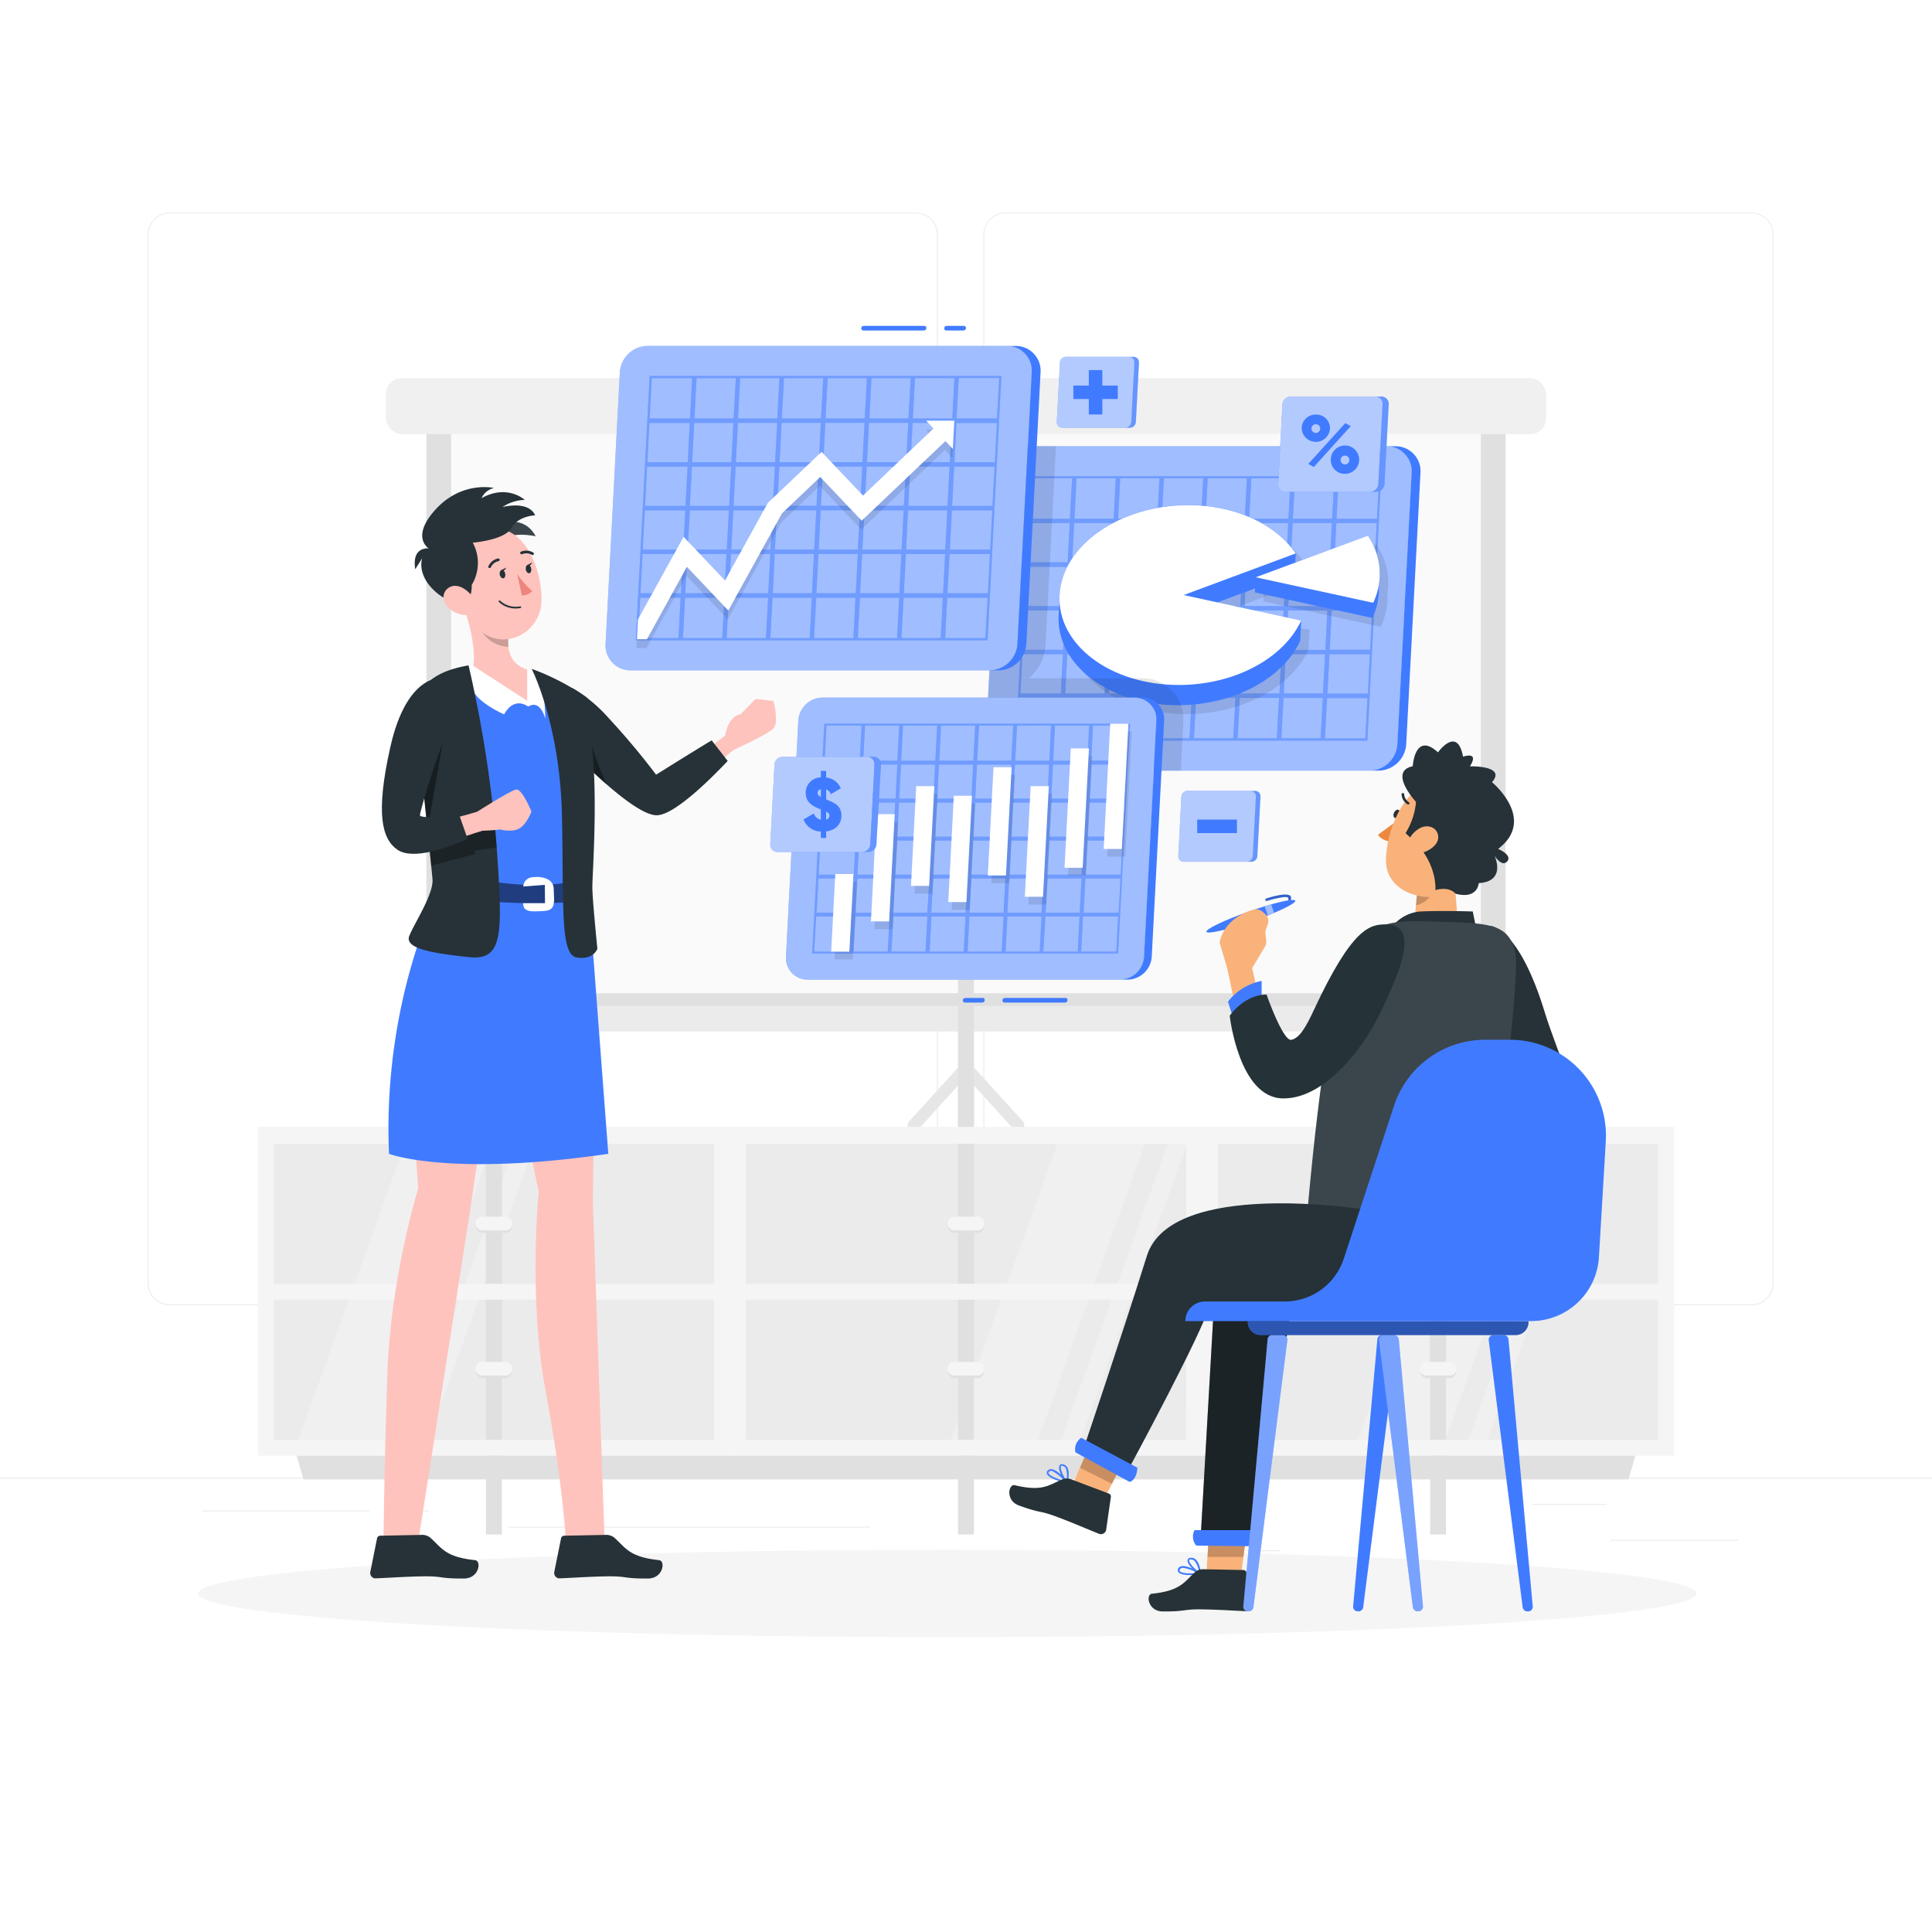 <svg class="animated" id="freepik_stories-financial-data" xmlns="http://www.w3.org/2000/svg" viewBox="0 0 500 500" version="1.1" xmlns:xlink="http://www.w3.org/1999/xlink" xmlns:svgjs="http://svgjs.com/svgjs"><style>svg#freepik_stories-financial-data:not(.animated) .animable {opacity: 0;}svg#freepik_stories-financial-data.animated #freepik--Data--inject-49 {animation: 3s Infinite  linear floating;animation-delay: 0s;}svg#freepik_stories-financial-data.animated #freepik--character-2--inject-49 {animation: 3s Infinite  linear floating;animation-delay: 0s;}svg#freepik_stories-financial-data.animated #freepik--character-1--inject-49 {animation: 3s Infinite  linear floating;animation-delay: 0s;}            @keyframes floating {                0% {                    opacity: 1;                    transform: translateY(0px);                }                50% {                    transform: translateY(-10px);                }                100% {                    opacity: 1;                    transform: translateY(0px);                }            }        </style><g id="freepik--background-complete--inject-49" class="animable" style="transform-origin: 250px 228.23px;"><rect x="416.78" y="398.49" width="33.12" height="0.25" style="fill: rgb(235, 235, 235); transform-origin: 433.34px 398.615px;" id="el5246k6jhj4o" class="animable"></rect><rect x="322.53" y="401.21" width="8.69" height="0.25" style="fill: rgb(235, 235, 235); transform-origin: 326.875px 401.335px;" id="elowkygjbp1u" class="animable"></rect><rect x="396.59" y="389.21" width="19.19" height="0.25" style="fill: rgb(235, 235, 235); transform-origin: 406.185px 389.335px;" id="el1oluwsh0zso" class="animable"></rect><rect x="52.46" y="390.89" width="43.19" height="0.25" style="fill: rgb(235, 235, 235); transform-origin: 74.055px 391.015px;" id="el15o3ndcrndd" class="animable"></rect><rect x="104.56" y="390.89" width="6.33" height="0.25" style="fill: rgb(235, 235, 235); transform-origin: 107.725px 391.015px;" id="el0dje6vm9b2tk" class="animable"></rect><rect x="131.47" y="395.11" width="93.68" height="0.25" style="fill: rgb(235, 235, 235); transform-origin: 178.31px 395.235px;" id="elo1nlofm9d3" class="animable"></rect><path d="M237,337.8H43.92a5.71,5.71,0,0,1-5.71-5.71V60.66A5.71,5.71,0,0,1,43.92,55H237a5.71,5.71,0,0,1,5.71,5.71V332.09A5.71,5.71,0,0,1,237,337.8ZM43.92,55.2a5.47,5.47,0,0,0-5.46,5.46V332.09a5.47,5.47,0,0,0,5.46,5.46H237a5.47,5.47,0,0,0,5.46-5.46V60.66A5.47,5.47,0,0,0,237,55.2Z" style="fill: rgb(235, 235, 235); transform-origin: 140.46px 196.4px;" id="elfkfrka7loh6" class="animable"></path><path d="M453.31,337.8H260.21a5.72,5.72,0,0,1-5.71-5.71V60.66A5.72,5.72,0,0,1,260.21,55h193.1A5.71,5.71,0,0,1,459,60.66V332.09A5.71,5.71,0,0,1,453.31,337.8ZM260.21,55.2a5.47,5.47,0,0,0-5.46,5.46V332.09a5.47,5.47,0,0,0,5.46,5.46h193.1a5.47,5.47,0,0,0,5.46-5.46V60.66a5.47,5.47,0,0,0-5.46-5.46Z" style="fill: rgb(235, 235, 235); transform-origin: 356.75px 196.4px;" id="elmrqtq2jrh1" class="animable"></path><rect y="382.4" width="500" height="0.25" style="fill: rgb(235, 235, 235); transform-origin: 250px 382.525px;" id="el6psjesemqvk" class="animable"></rect><rect x="110.34" y="105.11" width="279.32" height="158" style="fill: rgb(224, 224, 224); transform-origin: 250px 184.11px;" id="ely1932ztciyc" class="animable"></rect><rect x="107.25" y="260.36" width="285.5" height="6.6" rx="1.64" style="fill: rgb(235, 235, 235); transform-origin: 250px 263.66px;" id="el58v1uygee6" class="animable"></rect><rect x="116.75" y="105.11" width="266.49" height="151.95" style="fill: rgb(250, 250, 250); transform-origin: 249.995px 181.085px;" id="eldxae36z00rj" class="animable"></rect><path d="M264.67,290.13,251.5,275.64V267a1.5,1.5,0,1,0-3,0v8.67l-13.17,14.49c-1.37,1.51.75,3.84,2.12,2.34q5.52-6.09,11.05-12.16v10.87a1.5,1.5,0,1,0,3,0V280.31q5.52,6.07,11.05,12.16C263.92,294,266,291.64,264.67,290.13Z" style="fill: rgb(230, 230, 230); transform-origin: 249.992px 279.242px;" id="el78rane1422m" class="animable"></path><rect x="99.87" y="97.86" width="300.27" height="14.5" rx="4.14" style="fill: rgb(240, 240, 240); transform-origin: 250.005px 105.11px;" id="elno90cpabzjp" class="animable"></rect><rect x="68.8" y="293.46" width="118.06" height="40.75" style="fill: rgb(235, 235, 235); transform-origin: 127.83px 313.835px;" id="els1ercszh8p" class="animable"></rect><rect x="68.8" y="334.21" width="118.06" height="40.75" style="fill: rgb(235, 235, 235); transform-origin: 127.83px 354.585px;" id="ela5j752lw9ji" class="animable"></rect><polygon points="113.66 334.21 128.34 293.46 105.74 293.46 91.05 334.21 113.66 334.21" style="fill: rgb(240, 240, 240); transform-origin: 109.695px 313.835px;" id="ellxrgmthv6cb" class="animable"></polygon><polygon points="139.29 293.46 134.32 293.46 119.63 334.21 124.6 334.21 139.29 293.46" style="fill: rgb(240, 240, 240); transform-origin: 129.46px 313.835px;" id="elrgefe3c30h" class="animable"></polygon><polygon points="98.97 374.96 113.66 334.21 91.05 334.21 76.36 374.96 98.97 374.96" style="fill: rgb(240, 240, 240); transform-origin: 95.01px 354.585px;" id="elgbgwcreiljl" class="animable"></polygon><polygon points="124.6 334.21 119.63 334.21 104.94 374.96 109.91 374.96 124.6 334.21" style="fill: rgb(240, 240, 240); transform-origin: 114.77px 354.585px;" id="elrytxei4tyqe" class="animable"></polygon><g id="ellxwvvirw8fs"><rect x="125.76" y="238.64" width="4.12" height="118.06" style="fill: rgb(224, 224, 224); transform-origin: 127.82px 297.67px; transform: rotate(90deg);" class="animable"></rect></g><g id="el25u6g13cj4m"><rect x="125.76" y="279.07" width="4.12" height="118.06" style="fill: rgb(224, 224, 224); transform-origin: 127.82px 338.1px; transform: rotate(90deg);" class="animable"></rect></g><path d="M130.84,319.05a1.77,1.77,0,1,0,0-3.54h-6a1.77,1.77,0,1,0,0,3.54Z" style="fill: rgb(224, 224, 224); transform-origin: 127.84px 317.28px;" id="eljrsrvrbnc5r" class="animable"></path><path d="M130.84,318.42a1.77,1.77,0,1,0,0-3.54h-6a1.77,1.77,0,1,0,0,3.54Z" style="fill: rgb(245, 245, 245); transform-origin: 127.84px 316.65px;" id="el9stla94nc3" class="animable"></path><path d="M130.84,356.67a1.78,1.78,0,0,0,0-3.55h-6a1.78,1.78,0,0,0,0,3.55Z" style="fill: rgb(224, 224, 224); transform-origin: 127.84px 354.895px;" id="el134ok4c6a3l" class="animable"></path><path d="M130.84,356a1.77,1.77,0,1,0,0-3.54h-6a1.77,1.77,0,1,0,0,3.54Z" style="fill: rgb(245, 245, 245); transform-origin: 127.84px 354.23px;" id="eltnnpc8hue1" class="animable"></path><path d="M66.73,291.63v85.11H188.91V291.63Zm118.06,81H70.86V336.36H184.79Zm0-40.38H70.86V296H184.79Z" style="fill: rgb(245, 245, 245); transform-origin: 127.82px 334.185px;" id="eljxveeitmbnp" class="animable"></path><rect x="190.97" y="293.46" width="118.06" height="40.75" style="fill: rgb(235, 235, 235); transform-origin: 250px 313.835px;" id="el9bo8ope9xf4" class="animable"></rect><rect x="190.97" y="334.21" width="118.06" height="40.75" style="fill: rgb(235, 235, 235); transform-origin: 250px 354.585px;" id="elqpuan251x1n" class="animable"></rect><polygon points="282.5 334.21 297.19 293.46 274.59 293.46 259.9 334.21 282.5 334.21" style="fill: rgb(240, 240, 240); transform-origin: 278.545px 313.835px;" id="elh5rux6zmryj" class="animable"></polygon><polygon points="308.13 293.46 303.17 293.46 288.48 334.21 293.44 334.21 308.13 293.46" style="fill: rgb(240, 240, 240); transform-origin: 298.305px 313.835px;" id="els2bq0si9gb" class="animable"></polygon><polygon points="267.82 374.96 282.5 334.21 259.9 334.21 245.21 374.96 267.82 374.96" style="fill: rgb(240, 240, 240); transform-origin: 263.855px 354.585px;" id="elincqkxo4nwk" class="animable"></polygon><polygon points="293.44 334.21 288.48 334.21 273.79 374.96 278.76 374.96 293.44 334.21" style="fill: rgb(240, 240, 240); transform-origin: 283.615px 354.585px;" id="elpxm5adjw3dt" class="animable"></polygon><g id="eldwo7x5rk6mo"><rect x="247.94" y="238.63" width="4.12" height="118.06" style="fill: rgb(224, 224, 224); transform-origin: 250px 297.66px; transform: rotate(90deg);" class="animable"></rect></g><g id="el93kwjyl3xs9"><rect x="247.94" y="279.07" width="4.12" height="118.06" style="fill: rgb(224, 224, 224); transform-origin: 250px 338.1px; transform: rotate(90deg);" class="animable"></rect></g><path d="M253,319.05a1.77,1.77,0,0,0,0-3.54h-6a1.77,1.77,0,1,0,0,3.54Z" style="fill: rgb(224, 224, 224); transform-origin: 250px 317.28px;" id="elb63z27pyowv" class="animable"></path><path d="M253,318.42a1.77,1.77,0,0,0,0-3.54h-6a1.77,1.77,0,1,0,0,3.54Z" style="fill: rgb(245, 245, 245); transform-origin: 250px 316.65px;" id="ellqcbhl1m1a" class="animable"></path><path d="M253,356.67a1.78,1.78,0,0,0,0-3.55h-6a1.78,1.78,0,0,0,0,3.55Z" style="fill: rgb(224, 224, 224); transform-origin: 250px 354.895px;" id="el3z7iafacf8d" class="animable"></path><path d="M253,356a1.77,1.77,0,0,0,0-3.54h-6a1.77,1.77,0,1,0,0,3.54Z" style="fill: rgb(245, 245, 245); transform-origin: 250px 354.23px;" id="eleamx1bfjv0b" class="animable"></path><path d="M188.91,291.63v85.11H311.09V291.63Zm118.06,81H193V336.36H307Zm0-40.38H193V296H307Z" style="fill: rgb(245, 245, 245); transform-origin: 250px 334.185px;" id="elk1u048l4jfn" class="animable"></path><rect x="313.15" y="293.46" width="118.06" height="40.75" style="fill: rgb(235, 235, 235); transform-origin: 372.18px 313.835px;" id="elplmcfjtial" class="animable"></rect><rect x="313.15" y="334.21" width="118.06" height="40.75" style="fill: rgb(235, 235, 235); transform-origin: 372.18px 354.585px;" id="elwq4o9ny2ehe" class="animable"></rect><polygon points="387.91 334.21 402.6 293.46 379.99 293.46 365.3 334.21 387.91 334.21" style="fill: rgb(240, 240, 240); transform-origin: 383.95px 313.835px;" id="elum3k2oqf4c" class="animable"></polygon><polygon points="413.54 293.46 408.57 293.46 393.88 334.21 398.85 334.21 413.54 293.46" style="fill: rgb(240, 240, 240); transform-origin: 403.71px 313.835px;" id="elopdwd4uktv" class="animable"></polygon><polygon points="373.22 374.96 387.91 334.21 365.3 334.21 350.61 374.96 373.22 374.96" style="fill: rgb(240, 240, 240); transform-origin: 369.26px 354.585px;" id="el855xl8d369s" class="animable"></polygon><polygon points="398.85 334.21 393.88 334.21 379.19 374.96 384.16 374.96 398.85 334.21" style="fill: rgb(240, 240, 240); transform-origin: 389.02px 354.585px;" id="elvblhap1hvkp" class="animable"></polygon><g id="elpl0cqb612sn"><rect x="370.12" y="238.63" width="4.12" height="118.06" style="fill: rgb(224, 224, 224); transform-origin: 372.18px 297.66px; transform: rotate(90deg);" class="animable"></rect></g><g id="eljho510i0xu"><rect x="370.12" y="279.07" width="4.12" height="118.06" style="fill: rgb(224, 224, 224); transform-origin: 372.18px 338.1px; transform: rotate(90deg);" class="animable"></rect></g><path d="M375.2,319.05a1.77,1.77,0,1,0,0-3.54h-6a1.77,1.77,0,1,0,0,3.54Z" style="fill: rgb(224, 224, 224); transform-origin: 372.2px 317.28px;" id="el26iw0pz348g" class="animable"></path><path d="M375.2,318.42a1.77,1.77,0,1,0,0-3.54h-6a1.77,1.77,0,1,0,0,3.54Z" style="fill: rgb(245, 245, 245); transform-origin: 372.2px 316.65px;" id="ellkenx2p7dv9" class="animable"></path><path d="M375.2,356.67a1.78,1.78,0,0,0,0-3.55h-6a1.78,1.78,0,0,0,0,3.55Z" style="fill: rgb(224, 224, 224); transform-origin: 372.2px 354.895px;" id="eldycbvp04mhm" class="animable"></path><path d="M375.2,356a1.77,1.77,0,1,0,0-3.54h-6a1.77,1.77,0,1,0,0,3.54Z" style="fill: rgb(245, 245, 245); transform-origin: 372.2px 354.23px;" id="el1kj80xh1cxt" class="animable"></path><path d="M311.09,291.63v85.11H433.27V291.63Zm118.05,81H315.21V336.36H429.14Zm0-40.38H315.21V296H429.14Z" style="fill: rgb(245, 245, 245); transform-origin: 372.18px 334.185px;" id="elya1qwkjyvk" class="animable"></path><polygon points="421.45 382.87 78.55 382.87 76.76 376.74 423.24 376.74 421.45 382.87" style="fill: rgb(224, 224, 224); transform-origin: 250px 379.805px;" id="eluu7qtkz9xcc" class="animable"></polygon></g><g id="freepik--Shadow--inject-49" class="animable" style="transform-origin: 245.18px 412.39px;"><ellipse id="freepik--path--inject-49" cx="245.18" cy="412.39" rx="193.89" ry="11.32" style="fill: rgb(245, 245, 245); transform-origin: 245.18px 412.39px;" class="animable"></ellipse></g><g id="freepik--Data--inject-49" class="animable" style="transform-origin: 262.175px 171.895px;"><path d="M258.75,122.34l-3.68,70.25a6.43,6.43,0,0,0,6.49,6.85h92.87a7.29,7.29,0,0,0,7.2-6.85l3.69-70.25a6.44,6.44,0,0,0-6.49-6.85H266A7.3,7.3,0,0,0,258.75,122.34Z" style="fill: rgb(64, 123, 255); transform-origin: 310.195px 157.465px;" id="elceod0agrnz5" class="animable"></path><g id="elyj8us3xxdp"><path d="M258.75,122.34l-3.68,70.25a6.43,6.43,0,0,0,6.49,6.85h92.87a7.29,7.29,0,0,0,7.2-6.85l3.69-70.25a6.44,6.44,0,0,0-6.49-6.85H266A7.3,7.3,0,0,0,258.75,122.34Z" style="fill: rgb(255, 255, 255); opacity: 0.5; transform-origin: 310.195px 157.465px;" class="animable"></path></g><path d="M361.13,115.49h-2.3a6.44,6.44,0,0,1,6.49,6.85l-3.69,70.25a7.29,7.29,0,0,1-7.2,6.85h2.3a7.29,7.29,0,0,0,7.2-6.85l3.69-70.25A6.44,6.44,0,0,0,361.13,115.49Z" style="fill: rgb(64, 123, 255); transform-origin: 361.032px 157.465px;" id="elnkp2rs6d5g" class="animable"></path><path d="M266.46,123.25l-3.58,68.43h91l3.59-68.43Zm89.89,11H345.91l.54-10.45H356.9ZM309.59,158l-.54,10.16H298.9l.53-10.16Zm-10.1-1.15.53-10.16h10.16l-.53,10.16ZM310.74,158h10.15l-.53,10.16H310.2Zm.06-1.15.53-10.16h10.16L321,156.89Zm11.84-10.16H332.8l-.54,10.16H322.1Zm.06-1.15.53-10.15h10.16l-.53,10.15Zm-1.15,0H311.39l.53-10.15h10.16Zm-11.31,0H300.08l.53-10.15h10.16Zm-11.31,0H288.77l.53-10.15h10.16Zm-.06,1.15-.53,10.16H288.18l.53-10.16ZM287,156.89H276.87l.53-10.16h10.16ZM287,158l-.53,10.16H276.28l.53-10.16Zm1.15,0h10.16l-.53,10.16H287.59Zm9.57,11.31-.54,10.16H287l.54-10.16Zm1.15,0H309l-.53,10.16H298.3Zm11.3,0H320.3l-.53,10.16H309.61Zm11.31,0h10.16l-.53,10.16H320.92Zm.06-1.15L322,158H332.2l-.53,10.16ZM333.35,158h10.16L343,168.2H332.82Zm.06-1.15.54-10.16H344.1l-.53,10.16Zm.6-11.31.53-10.15H344.7l-.54,10.15Zm.59-11.3.55-10.45H345.3l-.54,10.45Zm-1.15,0H323.29l.55-10.45H334Zm-11.31,0H312l.55-10.45h10.16Zm-11.31,0H300.67l.55-10.45h10.16Zm-11.31,0H289.37l.54-10.45h10.16Zm-11.3,0H278.06l.54-10.45h10.16Zm-.07,1.15-.53,10.15H277.46l.54-10.15Zm-11.84,10.15H265.87l.53-10.15h10.45Zm-.06,1.15-.53,10.16H265.28l.53-10.16ZM275.66,158l-.53,10.16H264.68l.54-10.16Zm-.59,11.31-.53,10.16H264.09l.53-10.16Zm1.15,0h10.16l-.54,10.16H275.69Zm9.56,11.31-.54,10.44H275.08l.55-10.44Zm1.15,0h10.16l-.54,10.44H286.39Zm11.31,0H308.4l-.55,10.44H297.7Zm11.31,0h10.16l-.55,10.44H309Zm11.31,0H331l-.55,10.44H320.31Zm11.31,0h10.16l-.55,10.44H331.62Zm.06-1.15.53-10.16h10.16l-.53,10.16Zm11.84-10.16h10.44L354,179.51H343.54Zm.06-1.15.53-10.16h10.45l-.54,10.16Zm.59-11.31.53-10.16H355.7l-.53,10.16Zm.59-11.31.54-10.15h10.44l-.53,10.15Zm-67.86-21.75-.54,10.45H266.46l.55-10.45ZM264,180.66h10.45l-.55,10.44H263.48Zm78.9,10.44.55-10.44h10.44l-.55,10.44Z" style="fill: rgb(64, 123, 255); transform-origin: 310.175px 157.465px;" id="el0hmu8neg33n7" class="animable"></path><g id="elytpb8laxb9"><path d="M266.46,123.25l-3.58,68.43h91l3.59-68.43Zm89.89,11H345.91l.54-10.45H356.9ZM309.59,158l-.54,10.16H298.9l.53-10.16Zm-10.1-1.15.53-10.16h10.16l-.53,10.16ZM310.74,158h10.15l-.53,10.16H310.2Zm.06-1.15.53-10.16h10.16L321,156.89Zm11.84-10.16H332.8l-.54,10.16H322.1Zm.06-1.15.53-10.15h10.16l-.53,10.15Zm-1.15,0H311.39l.53-10.15h10.16Zm-11.31,0H300.08l.53-10.15h10.16Zm-11.31,0H288.77l.53-10.15h10.16Zm-.06,1.15-.53,10.16H288.18l.53-10.16ZM287,156.89H276.87l.53-10.16h10.16ZM287,158l-.53,10.16H276.28l.53-10.16Zm1.15,0h10.16l-.53,10.16H287.59Zm9.57,11.31-.54,10.16H287l.54-10.16Zm1.15,0H309l-.53,10.16H298.3Zm11.3,0H320.3l-.53,10.16H309.61Zm11.31,0h10.16l-.53,10.16H320.92Zm.06-1.15L322,158H332.2l-.53,10.16ZM333.35,158h10.16L343,168.2H332.82Zm.06-1.15.54-10.16H344.1l-.53,10.16Zm.6-11.31.53-10.15H344.7l-.54,10.15Zm.59-11.3.55-10.45H345.3l-.54,10.45Zm-1.15,0H323.29l.55-10.45H334Zm-11.31,0H312l.55-10.45h10.16Zm-11.31,0H300.67l.55-10.45h10.16Zm-11.31,0H289.37l.54-10.45h10.16Zm-11.3,0H278.06l.54-10.45h10.16Zm-.07,1.15-.53,10.15H277.46l.54-10.15Zm-11.84,10.15H265.87l.53-10.15h10.45Zm-.06,1.15-.53,10.16H265.28l.53-10.16ZM275.66,158l-.53,10.16H264.68l.54-10.16Zm-.59,11.31-.53,10.16H264.09l.53-10.16Zm1.15,0h10.16l-.54,10.16H275.69Zm9.56,11.31-.54,10.44H275.08l.55-10.44Zm1.15,0h10.16l-.54,10.44H286.39Zm11.31,0H308.4l-.55,10.44H297.7Zm11.31,0h10.16l-.55,10.44H309Zm11.31,0H331l-.55,10.44H320.31Zm11.31,0h10.16l-.55,10.44H331.62Zm.06-1.15.53-10.16h10.16l-.53,10.16Zm11.84-10.16h10.44L354,179.51H343.54Zm.06-1.15.53-10.16h10.45l-.54,10.16Zm.59-11.31.53-10.16H355.7l-.53,10.16Zm.59-11.31.54-10.15h10.44l-.53,10.15Zm-67.86-21.75-.54,10.45H266.46l.55-10.45ZM264,180.66h10.45l-.55,10.44H263.48Zm78.9,10.44.55-10.44h10.44l-.55,10.44Z" style="fill: rgb(255, 255, 255); opacity: 0.25; transform-origin: 310.175px 157.465px;" class="animable"></path></g><g id="elmi3zmm9hpy"><path d="M338.93,162.9,312,160.13l25.21-9.36.28-5.26c-5-7.43-15.43-12.5-27.8-12.5-17.72,0-32.64,10.42-33.31,23.27,0,.37,0,.74,0,1.11s-.24,3.78-.26,4.15c-.67,12.86,13.15,23.27,30.88,23.27,14.55,0,27.2-7,31.64-16.64Z" style="opacity: 0.1; transform-origin: 307.513px 158.91px;" class="animable"></path></g><g id="elnlekzjlmwur"><path d="M326.94,155.61l30.42,6.62a18,18,0,0,0,1.68-6.62c0-.65,0-1.28,0-1.92a16.37,16.37,0,0,0,.22-2,17.51,17.51,0,0,0-3.08-10.77l-29,10.77Z" style="opacity: 0.1; transform-origin: 343.11px 151.575px;" class="animable"></path></g><path d="M336.75,160.6l-26.9-2.77,25.21-9.36.28-5.26c-5-7.43-15.43-12.5-27.8-12.5-17.72,0-32.64,10.42-33.31,23.27,0,.37,0,.74,0,1.11s-.24,3.78-.26,4.15c-.67,12.86,13.15,23.27,30.88,23.27,14.55,0,27.2-7,31.64-16.64Z" style="fill: rgb(64, 123, 255); transform-origin: 305.348px 156.61px;" id="elxossyru14ps" class="animable"></path><path d="M306.32,154l29-10.77c-5-7.43-15.43-12.5-27.8-12.5-17.72,0-32.64,10.42-33.31,23.27s13.15,23.27,30.87,23.27c14.56,0,27.21-7,31.65-16.65Z" style="fill: rgb(255, 255, 255); transform-origin: 305.458px 154px;" id="el2quxz6ybsyn" class="animable"></path><path d="M324.76,153.31l30.42,6.62a18,18,0,0,0,1.68-6.62c0-.65,0-1.28,0-1.92a16.37,16.37,0,0,0,.22-2A17.51,17.51,0,0,0,354,138.63L325,149.4Z" style="fill: rgb(64, 123, 255); transform-origin: 340.929px 149.28px;" id="el9xk3sruj5f4" class="animable"></path><path d="M355.39,156a17.91,17.91,0,0,0,1.67-6.62A17.51,17.51,0,0,0,354,138.63L325,149.4Z" style="fill: rgb(255, 255, 255); transform-origin: 341.04px 147.315px;" id="el3aj1b42hbgn" class="animable"></path><g id="el5t9zsugocnv"><path d="M270.59,166.89l2.7-51.4H266a7.3,7.3,0,0,0-7.21,6.85l-3.68,70.25a6.43,6.43,0,0,0,6.49,6.85h44l.67-12.69a10.59,10.59,0,0,0-10.64-11.22H266.24A12.2,12.2,0,0,0,270.59,166.89Z" style="opacity: 0.1; transform-origin: 280.693px 157.465px;" class="animable"></path></g><path d="M160.42,96.37l-3.69,70.26a6.44,6.44,0,0,0,6.49,6.85h92.87a7.3,7.3,0,0,0,7.21-6.85L267,96.37a6.42,6.42,0,0,0-6.49-6.84H167.62A7.28,7.28,0,0,0,160.42,96.37Z" style="fill: rgb(64, 123, 255); transform-origin: 211.865px 131.505px;" id="el8c5gqt43yma" class="animable"></path><g id="el083pgjnargyi"><path d="M160.42,96.37l-3.69,70.26a6.44,6.44,0,0,0,6.49,6.85h92.87a7.3,7.3,0,0,0,7.21-6.85L267,96.37a6.42,6.42,0,0,0-6.49-6.84H167.62A7.28,7.28,0,0,0,160.42,96.37Z" style="fill: rgb(255, 255, 255); opacity: 0.5; transform-origin: 211.865px 131.505px;" class="animable"></path></g><path d="M262.79,89.53h-2.3A6.42,6.42,0,0,1,267,96.37l-3.68,70.26a7.3,7.3,0,0,1-7.21,6.85h2.3a7.3,7.3,0,0,0,7.21-6.85l3.68-70.26A6.42,6.42,0,0,0,262.79,89.53Z" style="fill: rgb(64, 123, 255); transform-origin: 262.712px 131.505px;" id="elapt7uep4fpt" class="animable"></path><path d="M168.13,97.29l-3.59,68.42h91.05l3.58-68.42Zm89.89,11H247.57l.55-10.45h10.45Zm-46.77,23.77-.53,10.15H200.56l.53-10.15Zm-10.09-1.15.53-10.16h10.16l-.54,10.16Zm11.24,1.15h10.16L222,142.23H211.87Zm.06-1.15.54-10.16h10.15l-.53,10.16Zm11.84-10.16h10.16l-.53,10.16H223.77Zm.06-1.15.54-10.16h10.16l-.54,10.16Zm-1.15,0H213.06l.53-10.16h10.16Zm-11.3,0H201.75l.53-10.16h10.16Zm-11.31,0H190.44l.53-10.16h10.16Zm-.06,1.15L200,130.93H189.85l.53-10.16ZM188.7,130.93H178.54l.53-10.16h10.16Zm-.06,1.15-.54,10.15H178l.53-10.15Zm1.15,0h10.15l-.53,10.15H189.25Zm9.56,11.3-.53,10.16H188.66l.53-10.16Zm1.15,0h10.16l-.53,10.16H200Zm11.31,0H222l-.53,10.16H211.28Zm11.31,0h10.16l-.54,10.16H222.59Zm.06-1.15.53-10.15h10.16l-.53,10.15ZM235,132.08h10.16l-.53,10.15H234.49Zm.06-1.15.53-10.16h10.16l-.53,10.16Zm.59-11.31.54-10.16h10.15l-.53,10.16Zm.6-11.31.54-10.45H247l-.55,10.45Zm-1.15,0H225l.54-10.45h10.16Zm-11.31,0H213.65l.55-10.45h10.15Zm-11.31,0H202.34l.55-10.45h10.16Zm-11.31,0H191l.55-10.45h10.16Zm-11.31,0H179.72l.55-10.45h10.16Zm-.06,1.15-.53,10.16H179.13l.53-10.16ZM178,119.62H167.54l.53-10.16h10.44Zm-.06,1.15-.53,10.16H166.94l.53-10.16Zm-.59,11.31-.53,10.15H166.35l.53-10.15Zm-.59,11.3-.54,10.16H165.76l.53-10.16Zm1.15,0H188l-.53,10.16H177.35Zm9.56,11.31-.55,10.45H176.75l.54-10.45Zm1.15,0h10.16l-.55,10.45H188.05Zm11.31,0h10.16l-.55,10.45H199.36Zm11.31,0h10.16l-.55,10.45H210.67Zm11.31,0h10.15l-.54,10.45H222Zm11.3,0H244l-.54,10.45H233.29Zm.06-1.15.54-10.16h10.16l-.54,10.16Zm11.85-10.16h10.44l-.53,10.16H245.2Zm.06-1.15.53-10.15h10.44l-.53,10.15Zm.59-11.3.53-10.16h10.45l-.54,10.16Zm.59-11.31.53-10.16H258l-.53,10.16ZM179.12,97.86l-.55,10.45H168.13l.55-10.45ZM165.7,154.69h10.44l-.54,10.45H165.15Zm78.9,10.45.54-10.45h10.45L255,165.14Z" style="fill: rgb(64, 123, 255); transform-origin: 211.855px 131.5px;" id="ele037vlt0oz" class="animable"></path><g id="eltd6lbb4xor"><path d="M168.13,97.29l-3.59,68.42h91.05l3.58-68.42Zm89.89,11H247.57l.55-10.45h10.45Zm-46.77,23.77-.53,10.15H200.56l.53-10.15Zm-10.09-1.15.53-10.16h10.16l-.54,10.16Zm11.24,1.15h10.16L222,142.23H211.87Zm.06-1.15.54-10.16h10.15l-.53,10.16Zm11.84-10.16h10.16l-.53,10.16H223.77Zm.06-1.15.54-10.16h10.16l-.54,10.16Zm-1.15,0H213.06l.53-10.16h10.16Zm-11.3,0H201.75l.53-10.16h10.16Zm-11.31,0H190.44l.53-10.16h10.16Zm-.06,1.15L200,130.93H189.85l.53-10.16ZM188.7,130.93H178.54l.53-10.16h10.16Zm-.06,1.15-.54,10.15H178l.53-10.15Zm1.15,0h10.15l-.53,10.15H189.25Zm9.56,11.3-.53,10.16H188.66l.53-10.16Zm1.15,0h10.16l-.53,10.16H200Zm11.31,0H222l-.53,10.16H211.28Zm11.31,0h10.16l-.54,10.16H222.59Zm.06-1.15.53-10.15h10.16l-.53,10.15ZM235,132.08h10.16l-.53,10.15H234.49Zm.06-1.15.53-10.16h10.16l-.53,10.16Zm.59-11.31.54-10.16h10.15l-.53,10.16Zm.6-11.31.54-10.45H247l-.55,10.45Zm-1.15,0H225l.54-10.45h10.16Zm-11.31,0H213.65l.55-10.45h10.15Zm-11.31,0H202.34l.55-10.45h10.16Zm-11.31,0H191l.55-10.45h10.16Zm-11.31,0H179.72l.55-10.45h10.16Zm-.06,1.15-.53,10.16H179.13l.53-10.16ZM178,119.62H167.54l.53-10.16h10.44Zm-.06,1.15-.53,10.16H166.94l.53-10.16Zm-.59,11.31-.53,10.15H166.35l.53-10.15Zm-.59,11.3-.54,10.16H165.76l.53-10.16Zm1.15,0H188l-.53,10.16H177.35Zm9.56,11.31-.55,10.45H176.75l.54-10.45Zm1.15,0h10.16l-.55,10.45H188.05Zm11.31,0h10.16l-.55,10.45H199.36Zm11.31,0h10.16l-.55,10.45H210.67Zm11.31,0h10.15l-.54,10.45H222Zm11.3,0H244l-.54,10.45H233.29Zm.06-1.15.54-10.16h10.16l-.54,10.16Zm11.85-10.16h10.44l-.53,10.16H245.2Zm.06-1.15.53-10.15h10.44l-.53,10.15Zm.59-11.3.53-10.16h10.45l-.54,10.16Zm.59-11.31.53-10.16H258l-.53,10.16ZM179.12,97.86l-.55,10.45H168.13l.55-10.45ZM165.7,154.69h10.44l-.54,10.45H165.15Zm78.9,10.45.54-10.45h10.45L255,165.14Z" style="fill: rgb(255, 255, 255); opacity: 0.25; transform-origin: 211.855px 131.5px;" class="animable"></path></g><g id="elhs60wstsj8o"><polygon points="239.56 111.18 241.47 113.2 223.22 130.55 212.5 119.24 198.61 132.44 187.51 152.53 176.79 141.22 165 162.58 164.73 167.72 167.3 167.72 177.65 148.99 188.36 160.3 202.25 135.16 212.16 125.75 222.88 137.05 244.56 116.45 246.47 118.47 246.85 111.18 239.56 111.18" style="opacity: 0.1; transform-origin: 205.79px 139.45px;" class="animable"></polygon></g><polygon points="239.69 108.88 241.59 110.9 223.34 128.25 212.62 116.94 198.73 130.14 187.63 150.23 176.91 138.93 165.12 160.28 164.85 165.43 167.42 165.43 177.77 146.69 188.48 158 202.37 132.86 212.28 123.44 223 134.75 244.68 114.15 246.59 116.17 246.97 108.88 239.69 108.88" style="fill: rgb(255, 255, 255); transform-origin: 205.91px 137.155px;" id="elgqnfa51cmjj" class="animable"></polygon><path d="M206.61,186.48l-3.2,61.1a5.59,5.59,0,0,0,5.64,5.95h80.76a6.34,6.34,0,0,0,6.26-5.95l3.21-61.1a5.6,5.6,0,0,0-5.65-5.95H212.88A6.35,6.35,0,0,0,206.61,186.48Z" style="fill: rgb(64, 123, 255); transform-origin: 251.345px 217.03px;" id="elmldnvexmzak" class="animable"></path><g id="elou7lrvoh8i"><path d="M206.61,186.48l-3.2,61.1a5.59,5.59,0,0,0,5.64,5.95h80.76a6.34,6.34,0,0,0,6.26-5.95l3.21-61.1a5.6,5.6,0,0,0-5.65-5.95H212.88A6.35,6.35,0,0,0,206.61,186.48Z" style="fill: rgb(255, 255, 255); opacity: 0.5; transform-origin: 251.345px 217.03px;" class="animable"></path></g><path d="M295.63,180.53h-2a5.6,5.6,0,0,1,5.65,5.95l-3.21,61.1a6.34,6.34,0,0,1-6.26,5.95h2a6.34,6.34,0,0,0,6.26-5.95l3.21-61.1A5.6,5.6,0,0,0,295.63,180.53Z" style="fill: rgb(64, 123, 255); transform-origin: 295.55px 217.03px;" id="elcimrk4q8vss" class="animable"></path><path d="M213.32,187.28l-3.12,59.5h79.17l3.11-59.5Zm78.16,9.58H282.4l.47-9.08H292Zm-40.66,20.67-.47,8.83h-8.83l.46-8.83Zm-8.79-1,.47-8.83h8.83l-.46,8.83Zm9.79,1h8.83l-.46,8.83h-8.84Zm.05-1,.46-8.83h8.83l-.46,8.83Zm10.29-8.83H271l-.47,8.83H261.7Zm.06-1,.46-8.84h8.83l-.46,8.84Zm-1,0h-8.84l.47-8.84h8.83Zm-9.84,0h-8.83l.46-8.84h8.84Zm-9.83,0h-8.83l.46-8.84H242Zm-.05,1-.47,8.83H232.2l.46-8.83Zm-10.3,8.83h-8.83l.46-8.83h8.83Zm0,1-.46,8.83h-8.84l.47-8.83Zm1,0H241l-.46,8.83h-8.83Zm8.32,9.83L240,236.2h-8.83l.46-8.84Zm1,0h8.83l-.46,8.84H241Zm9.83,0h8.83l-.46,8.84h-8.83Zm9.83,0H270l-.47,8.84h-8.83Zm.06-1,.46-8.83h8.83l-.46,8.83Zm10.29-8.83h8.84l-.47,8.83H271Zm0-1,.47-8.83h8.83l-.46,8.83Zm.52-9.83.46-8.84h8.84l-.47,8.84Zm.52-9.84.47-9.08h8.83l-.47,9.08Zm-1,0h-8.84l.48-9.08H272Zm-9.84,0H252.9l.47-9.08h8.84Zm-9.83,0h-8.83l.47-9.08h8.83Zm-9.83,0h-8.84l.48-9.08h8.83Zm-9.84,0H223.4l.47-9.08h8.84Zm0,1-.46,8.84h-8.84l.47-8.84Zm-10.3,8.84H212.8l.46-8.84h9.09Zm0,1-.46,8.83h-9.09l.47-8.83Zm-.51,9.83-.47,8.83h-9.08l.46-8.83Zm-.52,9.83-.46,8.84h-9.09l.47-8.84Zm1,0h8.83l-.46,8.84h-8.83Zm8.32,9.84-.48,9.08h-8.83l.47-9.08Zm1,0H240l-.47,9.08h-8.84Zm9.83,0h8.83l-.47,9.08h-8.83Zm9.83,0h8.84l-.48,9.08h-8.83Zm9.84,0h8.83l-.47,9.08h-8.84Zm9.83,0h8.83l-.47,9.08H270Zm.05-1,.47-8.84h8.83l-.46,8.84Zm10.3-8.84h9.08l-.46,8.84h-9.08Zm.05-1,.47-8.83h9.08l-.46,8.83Zm.52-9.83.46-8.83h9.08l-.46,8.83Zm.51-9.83.47-8.84h9.08L291,206.7Zm-59-18.92-.47,9.08h-9.08l.47-9.08ZM211.2,237.2h9.08l-.47,9.08h-9.08Zm68.61,9.08.47-9.08h9.09l-.48,9.08Z" style="fill: rgb(64, 123, 255); transform-origin: 251.34px 217.03px;" id="el0yu53xz661w" class="animable"></path><g id="elwmz0fn2mimm"><path d="M213.32,187.28l-3.12,59.5h79.17l3.11-59.5Zm78.16,9.58H282.4l.47-9.08H292Zm-40.66,20.67-.47,8.83h-8.83l.46-8.83Zm-8.79-1,.47-8.83h8.83l-.46,8.83Zm9.79,1h8.83l-.46,8.83h-8.84Zm.05-1,.46-8.83h8.83l-.46,8.83Zm10.29-8.83H271l-.47,8.83H261.7Zm.06-1,.46-8.84h8.83l-.46,8.84Zm-1,0h-8.84l.47-8.84h8.83Zm-9.84,0h-8.83l.46-8.84h8.84Zm-9.83,0h-8.83l.46-8.84H242Zm-.05,1-.47,8.83H232.2l.46-8.83Zm-10.3,8.83h-8.83l.46-8.83h8.83Zm0,1-.46,8.83h-8.84l.47-8.83Zm1,0H241l-.46,8.83h-8.83Zm8.32,9.83L240,236.2h-8.83l.46-8.84Zm1,0h8.83l-.46,8.84H241Zm9.83,0h8.83l-.46,8.84h-8.83Zm9.83,0H270l-.47,8.84h-8.83Zm.06-1,.46-8.83h8.83l-.46,8.83Zm10.29-8.83h8.84l-.47,8.83H271Zm0-1,.47-8.83h8.83l-.46,8.83Zm.52-9.83.46-8.84h8.84l-.47,8.84Zm.52-9.84.47-9.08h8.83l-.47,9.08Zm-1,0h-8.84l.48-9.08H272Zm-9.84,0H252.9l.47-9.08h8.84Zm-9.83,0h-8.83l.47-9.08h8.83Zm-9.83,0h-8.84l.48-9.08h8.83Zm-9.84,0H223.4l.47-9.08h8.84Zm0,1-.46,8.84h-8.84l.47-8.84Zm-10.3,8.84H212.8l.46-8.84h9.09Zm0,1-.46,8.83h-9.09l.47-8.83Zm-.51,9.83-.47,8.83h-9.08l.46-8.83Zm-.52,9.83-.46,8.84h-9.09l.47-8.84Zm1,0h8.83l-.46,8.84h-8.83Zm8.32,9.84-.48,9.08h-8.83l.47-9.08Zm1,0H240l-.47,9.08h-8.84Zm9.83,0h8.83l-.47,9.08h-8.83Zm9.83,0h8.84l-.48,9.08h-8.83Zm9.84,0h8.83l-.47,9.08h-8.84Zm9.83,0h8.83l-.47,9.08H270Zm.05-1,.47-8.84h8.83l-.46,8.84Zm10.3-8.84h9.08l-.46,8.84h-9.08Zm.05-1,.47-8.83h9.08l-.46,8.83Zm.52-9.83.46-8.83h9.08l-.46,8.83Zm.51-9.83.47-8.84h9.08L291,206.7Zm-59-18.92-.47,9.08h-9.08l.47-9.08ZM211.2,237.2h9.08l-.47,9.08h-9.08Zm68.61,9.08.47-9.08h9.09l-.48,9.08Z" style="fill: rgb(255, 255, 255); opacity: 0.25; transform-origin: 251.34px 217.03px;" class="animable"></path></g><g id="el0renn91lxsk"><g style="opacity: 0.1; transform-origin: 254.465px 218.78px;" class="animable"><polygon points="220.7 248.28 216.01 248.28 217.06 228.2 221.76 228.2 220.7 248.28" id="elhwkaw3kchba" class="animable" style="transform-origin: 218.885px 238.24px;"></polygon><polygon points="230.99 240.45 226.29 240.45 227.75 212.7 232.44 212.7 230.99 240.45" id="elus5wrdvlqu" class="animable" style="transform-origin: 229.365px 226.575px;"></polygon><polygon points="241.35 231.26 236.65 231.26 238 205.45 242.7 205.45 241.35 231.26" id="elns5nh8nidoc" class="animable" style="transform-origin: 239.675px 218.355px;"></polygon><polygon points="251 235.45 246.31 235.45 247.75 207.95 252.44 207.95 251 235.45" id="elsg4nxzxewu" class="animable" style="transform-origin: 249.375px 221.7px;"></polygon><polygon points="261.24 228.57 256.54 228.57 258.01 200.56 262.7 200.56 261.24 228.57" id="elstkwzyixhb" class="animable" style="transform-origin: 259.62px 214.565px;"></polygon><polygon points="270.82 234.08 266.13 234.08 267.63 205.45 272.32 205.45 270.82 234.08" id="eld646i092cj" class="animable" style="transform-origin: 269.225px 219.765px;"></polygon><polygon points="281.09 226.57 276.4 226.57 278.02 195.68 282.71 195.68 281.09 226.57" id="el2767gar4ww8" class="animable" style="transform-origin: 279.555px 211.125px;"></polygon><polygon points="291.22 221.7 286.53 221.7 288.23 189.28 292.92 189.28 291.22 221.7" id="elrx9jxvldwcf" class="animable" style="transform-origin: 289.725px 205.49px;"></polygon></g></g><polygon points="219.81 246.28 215.11 246.28 216.17 226.2 220.86 226.2 219.81 246.28" style="fill: rgb(255, 255, 255); transform-origin: 217.985px 236.24px;" id="elbg1xmo0mllv" class="animable"></polygon><polygon points="230.09 238.45 225.4 238.45 226.85 210.7 231.55 210.7 230.09 238.45" style="fill: rgb(255, 255, 255); transform-origin: 228.475px 224.575px;" id="elqs88vfz2tlq" class="animable"></polygon><polygon points="240.45 229.26 235.76 229.26 237.11 203.45 241.8 203.45 240.45 229.26" style="fill: rgb(255, 255, 255); transform-origin: 238.78px 216.355px;" id="eliyswyebaza" class="animable"></polygon><polygon points="250.11 233.45 245.41 233.45 246.85 205.95 251.55 205.95 250.11 233.45" style="fill: rgb(255, 255, 255); transform-origin: 248.48px 219.7px;" id="elzkcj2ogbgy" class="animable"></polygon><polygon points="260.34 226.57 255.65 226.57 257.12 198.56 261.81 198.56 260.34 226.57" style="fill: rgb(255, 255, 255); transform-origin: 258.73px 212.565px;" id="el84eq9xj1qbl" class="animable"></polygon><polygon points="269.93 232.08 265.23 232.08 266.73 203.45 271.43 203.45 269.93 232.08" style="fill: rgb(255, 255, 255); transform-origin: 268.33px 217.765px;" id="el03rfuqf8b573" class="animable"></polygon><polygon points="280.2 224.57 275.5 224.57 277.12 193.68 281.82 193.68 280.2 224.57" style="fill: rgb(255, 255, 255); transform-origin: 278.66px 209.125px;" id="el8jpqllt9dxl" class="animable"></polygon><polygon points="290.33 219.7 285.63 219.7 287.33 187.28 292.03 187.28 290.33 219.7" style="fill: rgb(255, 255, 255); transform-origin: 288.83px 203.49px;" id="elp10hy4r5rsl" class="animable"></polygon><path d="M331.89,104.63l-1.08,20.65a1.89,1.89,0,0,0,1.91,2H354.6a2.15,2.15,0,0,0,2.12-2l1.08-20.65a1.88,1.88,0,0,0-1.9-2H334A2.15,2.15,0,0,0,331.89,104.63Z" style="fill: rgb(64, 123, 255); transform-origin: 344.305px 114.955px;" id="elfkwh9j646s" class="animable"></path><g id="elqezz6jdvv3"><path d="M331.89,104.63l-1.08,20.65a1.89,1.89,0,0,0,1.91,2H354.6a2.15,2.15,0,0,0,2.12-2l1.08-20.65a1.88,1.88,0,0,0-1.9-2H334A2.15,2.15,0,0,0,331.89,104.63Z" style="fill: rgb(255, 255, 255); opacity: 0.6; transform-origin: 344.305px 114.955px;" class="animable"></path></g><path d="M357.5,102.62h-1.6a1.88,1.88,0,0,1,1.9,2l-1.08,20.65a2.15,2.15,0,0,1-2.12,2h1.6a2.15,2.15,0,0,0,2.12-2l1.08-20.65A1.88,1.88,0,0,0,357.5,102.62Z" style="fill: rgb(64, 123, 255); transform-origin: 357.002px 114.945px;" id="elbi3vezwx25s" class="animable"></path><g id="el4sv6u8shefc"><path d="M357.5,102.62h-1.6a1.88,1.88,0,0,1,1.9,2l-1.08,20.65a2.15,2.15,0,0,1-2.12,2h1.6a2.15,2.15,0,0,0,2.12-2l1.08-20.65A1.88,1.88,0,0,0,357.5,102.62Z" style="fill: rgb(255, 255, 255); opacity: 0.2; transform-origin: 357.002px 114.945px;" class="animable"></path></g><path d="M336.87,110.88a3.58,3.58,0,0,1,3.68-3.59,3.53,3.53,0,0,1,3.65,3.59,3.67,3.67,0,0,1-7.33,0Zm11.3-1.39,1.4.8L340,120.87l-1.4-.82Zm-6.5,1.39a1.13,1.13,0,1,0-1.14,1.16A1.14,1.14,0,0,0,341.67,110.88Zm2.74,8.16a3.67,3.67,0,1,1,3.68,3.59A3.59,3.59,0,0,1,344.41,119Zm4.8,0a1.13,1.13,0,1,0-2.26,0,1.11,1.11,0,0,0,1.12,1.16A1.14,1.14,0,0,0,349.21,119Z" style="fill: rgb(64, 123, 255); transform-origin: 344.31px 114.96px;" id="elcl2aaelximu" class="animable"></path><path d="M274.31,93.85l-.81,15.35a1.41,1.41,0,0,0,1.42,1.5H291.2a1.59,1.59,0,0,0,1.57-1.5l.81-15.35a1.41,1.41,0,0,0-1.42-1.5H275.88A1.59,1.59,0,0,0,274.31,93.85Z" style="fill: rgb(64, 123, 255); transform-origin: 283.54px 101.525px;" id="el6qujn7h7rha" class="animable"></path><g id="elne6y0qjfrb"><path d="M274.31,93.85l-.81,15.35a1.41,1.41,0,0,0,1.42,1.5H291.2a1.59,1.59,0,0,0,1.57-1.5l.81-15.35a1.41,1.41,0,0,0-1.42-1.5H275.88A1.59,1.59,0,0,0,274.31,93.85Z" style="fill: rgb(255, 255, 255); opacity: 0.6; transform-origin: 283.54px 101.525px;" class="animable"></path></g><path d="M293.35,92.35h-1.19a1.41,1.41,0,0,1,1.42,1.5l-.81,15.35a1.59,1.59,0,0,1-1.57,1.5h1.19a1.59,1.59,0,0,0,1.57-1.5l.81-15.35A1.41,1.41,0,0,0,293.35,92.35Z" style="fill: rgb(64, 123, 255); transform-origin: 292.986px 101.525px;" id="eludjpqehlu5" class="animable"></path><g id="eldge8oizpdda"><path d="M293.35,92.35h-1.19a1.41,1.41,0,0,1,1.42,1.5l-.81,15.35a1.59,1.59,0,0,1-1.57,1.5h1.19a1.59,1.59,0,0,0,1.57-1.5l.81-15.35A1.41,1.41,0,0,0,293.35,92.35Z" style="fill: rgb(255, 255, 255); opacity: 0.2; transform-origin: 292.986px 101.525px;" class="animable"></path></g><path d="M289.28,103.27h-4v4h-3.5v-4h-4V99.78h4v-4h3.5v4h4Z" style="fill: rgb(64, 123, 255); transform-origin: 283.53px 101.525px;" id="elbc1p0spa8qq" class="animable"></path><path d="M305.74,206.18l-.8,15.36a1.41,1.41,0,0,0,1.42,1.49h16.28a1.59,1.59,0,0,0,1.57-1.49l.81-15.36a1.41,1.41,0,0,0-1.42-1.5H307.32A1.6,1.6,0,0,0,305.74,206.18Z" style="fill: rgb(64, 123, 255); transform-origin: 314.98px 213.855px;" id="elgljyk1w4jf" class="animable"></path><g id="el058bvln56tpf"><path d="M305.74,206.18l-.8,15.36a1.41,1.41,0,0,0,1.42,1.49h16.28a1.59,1.59,0,0,0,1.57-1.49l.81-15.36a1.41,1.41,0,0,0-1.42-1.5H307.32A1.6,1.6,0,0,0,305.74,206.18Z" style="fill: rgb(255, 255, 255); opacity: 0.6; transform-origin: 314.98px 213.855px;" class="animable"></path></g><path d="M324.79,204.68H323.6a1.41,1.41,0,0,1,1.42,1.5l-.81,15.36a1.59,1.59,0,0,1-1.57,1.49h1.19a1.59,1.59,0,0,0,1.57-1.49l.81-15.36A1.41,1.41,0,0,0,324.79,204.68Z" style="fill: rgb(64, 123, 255); transform-origin: 324.426px 213.855px;" id="elm6cbjjkq0io" class="animable"></path><g id="elwwtayvv159"><path d="M324.79,204.68H323.6a1.41,1.41,0,0,1,1.42,1.5l-.81,15.36a1.59,1.59,0,0,1-1.57,1.49h1.19a1.59,1.59,0,0,0,1.57-1.49l.81-15.36A1.41,1.41,0,0,0,324.79,204.68Z" style="fill: rgb(255, 255, 255); opacity: 0.2; transform-origin: 324.426px 213.855px;" class="animable"></path></g><path d="M320.12,215.6H309.83v-3.49h10.29Z" style="fill: rgb(64, 123, 255); transform-origin: 314.975px 213.855px;" id="elwrgfywy1buc" class="animable"></path><path d="M200.44,197.86l-1.09,20.65a1.9,1.9,0,0,0,1.91,2h21.89a2.13,2.13,0,0,0,2.11-2l1.09-20.65a1.9,1.9,0,0,0-1.91-2H202.55A2.13,2.13,0,0,0,200.44,197.86Z" style="fill: rgb(64, 123, 255); transform-origin: 212.85px 208.185px;" id="el9x256e4i0nf" class="animable"></path><g id="el8j6t53s55si"><path d="M200.44,197.86l-1.09,20.65a1.9,1.9,0,0,0,1.91,2h21.89a2.13,2.13,0,0,0,2.11-2l1.09-20.65a1.9,1.9,0,0,0-1.91-2H202.55A2.13,2.13,0,0,0,200.44,197.86Z" style="fill: rgb(255, 255, 255); opacity: 0.6; transform-origin: 212.85px 208.185px;" class="animable"></path></g><path d="M226,195.85h-1.6a1.9,1.9,0,0,1,1.91,2l-1.09,20.65a2.13,2.13,0,0,1-2.11,2h1.6a2.13,2.13,0,0,0,2.11-2L228,197.86A1.9,1.9,0,0,0,226,195.85Z" style="fill: rgb(64, 123, 255); transform-origin: 225.557px 208.174px;" id="eljsogqj0bofo" class="animable"></path><g id="el64mq83klfpo"><path d="M226,195.85h-1.6a1.9,1.9,0,0,1,1.91,2l-1.09,20.65a2.13,2.13,0,0,1-2.11,2h1.6a2.13,2.13,0,0,0,2.11-2L228,197.86A1.9,1.9,0,0,0,226,195.85Z" style="fill: rgb(255, 255, 255); opacity: 0.2; transform-origin: 225.557px 208.174px;" class="animable"></path></g><path d="M213.8,215.17v1.7h-1.36v-1.68a4.85,4.85,0,0,1-4.49-3.12l2.66-1.55a2.42,2.42,0,0,0,1.83,1.62v-2.66c-.07,0-.17-.06-.25-.1-1.68-.67-3.68-1.62-3.68-4.2a4,4,0,0,1,3.93-4V199.5h1.36v1.72a4.59,4.59,0,0,1,3.8,2.8L215,205.54a1.89,1.89,0,0,0-1.19-1.25v2.6c1.68.72,3.95,1.36,3.95,4.17C217.75,213.48,216.09,214.9,213.8,215.17Zm-1.36-8.91v-2a1,1,0,0,0-.84,1C211.6,205.56,211.77,205.87,212.44,206.26Zm2.22,4.84c0-.48-.28-.77-.86-1.06v2.06A1,1,0,0,0,214.66,211.1Z" style="fill: rgb(64, 123, 255); transform-origin: 212.855px 208.185px;" id="elo0qf0lijvc" class="animable"></path><path d="M223.43,85.53h15.68c.77,0,.88-1.2.1-1.2H223.53c-.77,0-.88,1.2-.1,1.2Z" style="fill: rgb(64, 123, 255); transform-origin: 231.32px 84.93px;" id="el1mvbcz0jofx" class="animable"></path><path d="M244.85,85.53h4.51c.77,0,.88-1.2.1-1.2H245c-.78,0-.88,1.2-.11,1.2Z" style="fill: rgb(64, 123, 255); transform-origin: 247.177px 84.93px;" id="elo30lkeucr6r" class="animable"></path><path d="M275.75,258.26H260.07c-.78,0-.88,1.2-.11,1.2h15.68c.77,0,.88-1.2.11-1.2Z" style="fill: rgb(64, 123, 255); transform-origin: 267.853px 258.86px;" id="el88n0h0xe2cg" class="animable"></path><path d="M254.32,258.26h-4.5c-.78,0-.88,1.2-.11,1.2h4.51c.77,0,.87-1.2.1-1.2Z" style="fill: rgb(64, 123, 255); transform-origin: 252.016px 258.86px;" id="el5h3znyp0o53" class="animable"></path></g><g id="freepik--character-2--inject-49" class="animable animator-active" style="transform-origin: 338.419px 304.474px;"><polygon points="322.26 399.44 321.17 407.74 312.21 407.27 312.79 398.11 322.26 399.44" style="fill: rgb(250, 178, 123); transform-origin: 317.235px 402.925px;" id="el5otl8g55xvt" class="animable"></polygon><path d="M307.7,407.62c-1.16,0-2.36-.26-2.74-.76a.84.84,0,0,1,0-1,1.2,1.2,0,0,1,.71-.51c1.57-.39,4.8,1.54,5,1.62a.22.22,0,0,1,.1.24.21.21,0,0,1-.18.17A15.39,15.39,0,0,1,307.7,407.62Zm-1.45-1.85a1.58,1.58,0,0,0-.43.05.65.65,0,0,0-.44.3c-.17.27-.11.41-.05.48.42.62,2.79.68,4.53.5A10.15,10.15,0,0,0,306.25,405.77Z" style="fill: rgb(64, 123, 255); transform-origin: 307.786px 406.46px;" id="elwa4u3winvc" class="animable"></path><path d="M310.54,407.41a.1.1,0,0,1-.09,0c-1.11-.52-3.32-2.6-3.1-3.65,0-.25.22-.56.83-.6a1.61,1.61,0,0,1,1.23.4c1.18,1,1.38,3.54,1.39,3.65a.25.25,0,0,1-.1.2A.22.22,0,0,1,310.54,407.41Zm-2.22-3.84h-.12c-.4,0-.43.18-.45.24-.07.63,1.38,2.25,2.52,3a5.28,5.28,0,0,0-1.18-2.9,1.18,1.18,0,0,0-.77-.29Z" style="fill: rgb(64, 123, 255); transform-origin: 309.067px 405.289px;" id="el8f8emxyvd9q" class="animable"></path><path d="M311.56,406.12l10.23.2a.81.81,0,0,1,.79.66l1.69,8.36a1.37,1.37,0,0,1-1.35,1.65c-3.68-.14-7-.4-11.55-.48-5.42-.11-4.06.57-10.43.53-3.84,0-4.46-4.4-2.83-4.58,7.47-.79,8.29-3,11.21-5.64A3.3,3.3,0,0,1,311.56,406.12Z" style="fill: rgb(38, 50, 56); transform-origin: 310.782px 411.578px;" id="elxjpgktag32" class="animable"></path><g id="ela58x0kij7lk"><polygon points="312.49 402.93 321.81 402.93 322.26 399.44 312.79 398.11 312.49 402.93" style="opacity: 0.2; transform-origin: 317.375px 400.52px;" class="animable"></polygon></g><polygon points="314.49 332.07 310.78 397.05 324.46 397.05 335.29 332.07 314.49 332.07" style="fill: rgb(38, 50, 56); transform-origin: 323.035px 364.56px;" id="elgm19j03oewn" class="animable"></polygon><g id="elon81e5avk1p"><polygon points="314.49 332.07 310.78 397.05 324.46 397.05 335.29 332.07 314.49 332.07" style="opacity: 0.3; transform-origin: 323.035px 364.56px;" class="animable"></polygon></g><path d="M325.63,396H309.15a3.56,3.56,0,0,0,.45,4l15.93.18S327,399.2,325.63,396Z" style="fill: rgb(64, 123, 255); transform-origin: 317.474px 398.09px;" id="el0iasbiy1ik5d" class="animable"></path><polygon points="366.75 230.75 366.15 237.91 377.19 237.48 376.5 228.85 366.75 230.75" style="fill: rgb(250, 178, 123); transform-origin: 371.67px 233.38px;" id="elm2awhqjq67" class="animable"></polygon><path d="M385.62,239.61s7.43,0,14.32,22.88c1.09,3.6,5.09,14.16,5.09,14.16l-16.89-2L386.51,256Z" style="fill: rgb(38, 50, 56); transform-origin: 395.325px 258.13px;" id="eldkr8119vmn5" class="animable"></path><path d="M335.22,233.09c-.24-.69-5.59.55-11.94,2.78s-11.3,4.59-11.06,5.28,5.59-.55,11.94-2.77S335.46,233.79,335.22,233.09Z" style="fill: rgb(64, 123, 255); transform-origin: 323.72px 237.12px;" id="eler6mrgyx61f" class="animable"></path><path d="M327.28,234.55l1.7-.5.77,2.19-1.64.67Z" style="fill: rgb(64, 123, 255); transform-origin: 328.515px 235.48px;" id="ely2fw4b5l9pq" class="animable"></path><g id="elapkhrjmf9nn"><path d="M327.28,234.55l1.7-.5.77,2.19-1.64.67Z" style="fill: rgb(255, 255, 255); opacity: 0.5; transform-origin: 328.515px 235.48px;" class="animable"></path></g><path d="M333.42,232.66c.46-1.32-5.23.38-5.56.5s-.58-.5-.18-.63,7.32-2.42,6.37.3c-.13.39-.77.23-.63-.17Z" style="fill: rgb(64, 123, 255); transform-origin: 330.807px 232.34px;" id="elmm8400cnsq" class="animable"></path><g id="elrgwdqmnl6t"><g style="opacity: 0.2; transform-origin: 330.807px 232.34px;" class="animable"><path d="M333.42,232.66c.46-1.32-5.23.38-5.56.5s-.58-.5-.18-.63,7.32-2.42,6.37.3c-.13.39-.77.23-.63-.17Z" id="eljuyf9artybd" class="animable" style="transform-origin: 330.807px 232.34px;"></path></g></g><path d="M326.38,260.83l-2.32-10.29,3.29-5.51a2.55,2.55,0,0,0,.35-1.57l-.2-1.86a2.62,2.62,0,0,1,.15-1.18l.43-1.11a2.54,2.54,0,0,0-.73-2.85l-.63-.53a2.52,2.52,0,0,0-2.31-.52c-2.44.69-7.49,2.78-8.79,8.44l2,6.86,2.6,12.23Z" style="fill: rgb(250, 178, 123); transform-origin: 321.934px 249.13px;" id="elep9o2s62plg" class="animable"></path><path d="M326.51,258.58v-4.72a14.57,14.57,0,0,0-8.71,5.36l1.45,4.63Z" style="fill: rgb(64, 123, 255); transform-origin: 322.155px 258.855px;" id="el1ncbj0jncj8" class="animable"></path><path d="M359.48,241.06a10.21,10.21,0,0,1,8.15-5.17c5.63-.27,13.52,0,13.52,0l1.37,6.81Z" style="fill: rgb(38, 50, 56); transform-origin: 371px 239.235px;" id="ellf82be3gjn8" class="animable"></path><path d="M338.4,313.23s3.81-45.75,9-61.27,15-13.62,27-13.35,16.06,1.09,17.7,7.63-5.72,59.36-5.72,59.36l-1.66,13.07Z" style="fill: rgb(38, 50, 56); transform-origin: 365.369px 278.533px;" id="elf378t1rv6j" class="animable"></path><g id="eles1l0vajex"><path d="M338.4,313.23s3.81-45.75,9-61.27,15-13.62,27-13.35,16.06,1.09,17.7,7.63-5.72,59.36-5.72,59.36l-1.66,13.07Z" style="fill: rgb(255, 255, 255); opacity: 0.1; transform-origin: 365.369px 278.533px;" class="animable"></path></g><path d="M358.77,239.23c-4.21,0-8.72.67-18.74,22.17-1.86,4-3.6,7.23-5.8,7.71s-6.45-11.71-6.45-11.71-5.17-.36-9.53,5.45c0,0,2.36,21.42,13.89,21.42s21.58-14.7,25.08-22.15S368.47,239.28,358.77,239.23Z" style="fill: rgb(38, 50, 56); transform-origin: 340.862px 261.75px;" id="elke7f4i15sb" class="animable"></path><g id="els0kqwwiyuhc"><path d="M358.77,239.23c-4.21,0-8.72.67-18.74,22.17-1.86,4-3.6,7.23-5.8,7.71s-6.45-11.71-6.45-11.71-5.17-.36-9.53,5.45c0,0,2.36,21.42,13.89,21.42s21.58-14.7,25.08-22.15S368.47,239.28,358.77,239.23Z" style="fill: rgb(38, 50, 56); opacity: 0.1; transform-origin: 340.862px 261.75px;" class="animable"></path></g><g id="eljof7p0degt"><path d="M366.45,234.31a6.13,6.13,0,0,0,4.09-3l-1.51-1-2.28.44Z" style="opacity: 0.2; transform-origin: 368.495px 232.31px;" class="animable"></path></g><path d="M360.75,210.37c-.23.59-.11,1.18.28,1.33s.94-.21,1.15-.79.12-1.18-.28-1.33S361,209.79,360.75,210.37Z" style="fill: rgb(38, 50, 56); transform-origin: 361.462px 210.64px;" id="eluqnqr40965" class="animable"></path><path d="M361.35,212.59l-4.76,3.46a4.49,4.49,0,0,0,3.58,1.74Z" style="fill: rgb(237, 137, 62); transform-origin: 358.97px 215.19px;" id="eljchsgdd55gq" class="animable"></path><path d="M384.93,217c-2.78,7.91-3.79,11.33-9.13,14.34-7.56,2.5-17.41-.53-17.11-9.11.27-7.72,4.77-19.34,13.79-20.42a11.67,11.67,0,0,1,13,10A11.19,11.19,0,0,1,384.93,217Z" style="fill: rgb(250, 178, 123); transform-origin: 372.129px 216.954px;" id="eli3339xo1nzb" class="animable"></path><path d="M363.23,205.28a.33.33,0,0,1,.17.26,2.6,2.6,0,0,0,1.2,2.06.33.33,0,0,1,.14.44.35.35,0,0,1-.47.13,3.21,3.21,0,0,1-1.54-2.57.32.32,0,0,1,.31-.36h0A.43.43,0,0,1,363.23,205.28Z" style="fill: rgb(38, 50, 56); transform-origin: 363.751px 206.726px;" id="el65u6ht1ofmq" class="animable"></path><path d="M366.15,217.84l-2.4-2.23a18.19,18.19,0,0,0,2.71-8.08s-7.31-7.89-.84-9.23c0,0,.52-9.1,6.53-3.59,0,0,5-7,6.48,1.12,0,0,4.33-1.55,1.78,2.5,0,0,9.54-.28,5.72,4.1,0,0,11.66,9.6,1.59,17.27,0,0,3.77,1.6,2.35,3.22s-3.3-1.49-3.3-1.49,3.23,6.67-4.08,7.12c0,0-.2,4.27-6,2.74,0,0-1.44-2-5.22-.93C371.47,230.36,372.11,223.94,366.15,217.84Z" style="fill: rgb(38, 50, 56); transform-origin: 377.382px 211.764px;" id="el1mhsmmdvi3q" class="animable"></path><path d="M367.76,214.19a6.48,6.48,0,0,0-3.35,3.7c-.74,2.15,1.21,3.36,3.35,2.88,1.94-.44,4.64-2.1,4.45-4.32S369.7,213.3,367.76,214.19Z" style="fill: rgb(250, 178, 123); transform-origin: 368.235px 217.365px;" id="elnkkd2ttfbbr" class="animable"></path><path d="M352.88,313s-49.79-8-56.06,12-16,48.73-16,48.73l11.68,5.7s19.1-35.34,20.52-41.61l27.08.29,9.69-12Z" style="fill: rgb(38, 50, 56); transform-origin: 316.85px 345.425px;" id="el89fnoq9mxov" class="animable"></path><polygon points="289.72 380.2 285.91 387.66 277.62 384.22 281.23 375.78 289.72 380.2" style="fill: rgb(250, 178, 123); transform-origin: 283.67px 381.72px;" id="elieh36kqssu" class="animable"></polygon><path d="M273.26,383c-1.09-.42-2.15-1-2.33-1.65a.83.83,0,0,1,.36-.89,1.12,1.12,0,0,1,.83-.24c1.62.15,4,3.05,4.13,3.18a.23.23,0,0,1,0,.25.25.25,0,0,1-.24.11A16.71,16.71,0,0,1,273.26,383Zm-.75-2.24a2.13,2.13,0,0,0-.42-.1.64.64,0,0,0-.52.14c-.25.2-.24.35-.21.44.19.72,2.4,1.57,4.11,2A10.49,10.49,0,0,0,272.51,380.8Z" style="fill: rgb(64, 123, 255); transform-origin: 273.597px 381.987px;" id="eleqocv94ut7" class="animable"></path><path d="M276,383.79a.14.14,0,0,1-.08-.05c-.87-.86-2.26-3.55-1.71-4.47.12-.23.4-.45,1-.29a1.65,1.65,0,0,1,1,.79c.77,1.34.11,3.79.08,3.91a.22.22,0,0,1-.16.15A.26.26,0,0,1,276,383.79Zm-.8-4.37-.12-.05c-.38-.11-.46,0-.5.08-.28.57.54,2.58,1.39,3.63a5.2,5.2,0,0,0-.15-3.12,1.21,1.21,0,0,0-.62-.54Z" style="fill: rgb(64, 123, 255); transform-origin: 275.333px 381.378px;" id="elmhfp2frqo1m" class="animable"></path><path d="M277.39,382.91l9.58,3.62a.8.8,0,0,1,.52.88l-1.21,8.45a1.37,1.37,0,0,1-1.54,1.17,1.28,1.28,0,0,1-.28-.07c-3.43-1.36-6.43-2.71-10.73-4.33-5.07-1.91-4-.82-10-3-3.61-1.3-2.72-5.64-1.12-5.26,7.3,1.75,8.82-.08,12.45-1.56A3.26,3.26,0,0,1,277.39,382.91Z" style="fill: rgb(38, 50, 56); transform-origin: 274.358px 389.842px;" id="elxbu7nqs74dn" class="animable"></path><g id="elxwei7844wx"><polygon points="287.78 383.99 289.72 380.2 281.23 375.78 279.49 379.86 287.78 383.99" style="opacity: 0.2; transform-origin: 284.605px 379.885px;" class="animable"></polygon></g><path d="M294.37,379.85l-14.54-7.76a3.57,3.57,0,0,0-1.51,3.78l14,7.64S294.1,383.31,294.37,379.85Z" style="fill: rgb(64, 123, 255); transform-origin: 286.299px 377.8px;" id="el7x59u27as36" class="animable"></path><path d="M396.68,415.82l-6.29-69.25a1.24,1.24,0,0,0-1.3-1.05h-2.52a1.21,1.21,0,0,0-1.3,1.26l8.8,69.25a1.25,1.25,0,0,0,1.3,1h0A1.21,1.21,0,0,0,396.68,415.82Z" style="fill: rgb(64, 123, 255); transform-origin: 390.974px 381.275px;" id="elzjp8tffpeuq" class="animable"></path><path d="M352.79,416l8.8-69.25a1.21,1.21,0,0,0-1.3-1.26h-2.51a1.24,1.24,0,0,0-1.31,1.05l-6.29,69.25a1.21,1.21,0,0,0,1.31,1.22h0A1.25,1.25,0,0,0,352.79,416Z" style="fill: rgb(64, 123, 255); transform-origin: 355.886px 381.25px;" id="elp1v0daen6li" class="animable"></path><path d="M368.27,415.82,362,346.57a1.24,1.24,0,0,0-1.31-1.05h-2.51a1.21,1.21,0,0,0-1.3,1.26L365.65,416a1.26,1.26,0,0,0,1.31,1h0A1.21,1.21,0,0,0,368.27,415.82Z" style="fill: rgb(64, 123, 255); transform-origin: 362.574px 381.26px;" id="eliov9b3v5ixg" class="animable"></path><g id="el1cju0n1t2gf"><path d="M368.27,415.82,362,346.57a1.24,1.24,0,0,0-1.31-1.05h-2.51a1.21,1.21,0,0,0-1.3,1.26L365.65,416a1.26,1.26,0,0,0,1.31,1h0A1.21,1.21,0,0,0,368.27,415.82Z" style="fill: rgb(255, 255, 255); opacity: 0.3; transform-origin: 362.574px 381.26px;" class="animable"></path></g><path d="M324.38,416l8.8-69.25a1.21,1.21,0,0,0-1.3-1.26h-2.52a1.24,1.24,0,0,0-1.3,1.05l-6.29,69.25a1.21,1.21,0,0,0,1.31,1.22h0A1.25,1.25,0,0,0,324.38,416Z" style="fill: rgb(64, 123, 255); transform-origin: 327.476px 381.25px;" id="el77p2cqrrz3r" class="animable"></path><g id="elzoyw8c700kn"><path d="M324.38,416l8.8-69.25a1.21,1.21,0,0,0-1.3-1.26h-2.52a1.24,1.24,0,0,0-1.3,1.05l-6.29,69.25a1.21,1.21,0,0,0,1.31,1.22h0A1.25,1.25,0,0,0,324.38,416Z" style="fill: rgb(255, 255, 255); opacity: 0.3; transform-origin: 327.476px 381.25px;" class="animable"></path></g><path d="M322.87,341.9h72.71a0,0,0,0,1,0,0v.29a3.33,3.33,0,0,1-3.33,3.33h-66a3.33,3.33,0,0,1-3.33-3.33v-.29A0,0,0,0,1,322.87,341.9Z" style="fill: rgb(64, 123, 255); transform-origin: 359.225px 343.71px;" id="ell2kqi4evxuq" class="animable"></path><g id="elwhwd6pnbox"><path d="M322.87,341.9h72.71a0,0,0,0,1,0,0v.29a3.33,3.33,0,0,1-3.33,3.33h-66a3.33,3.33,0,0,1-3.33-3.33v-.29A0,0,0,0,1,322.87,341.9Z" style="opacity: 0.3; transform-origin: 359.225px 343.71px;" class="animable"></path></g><path d="M390.79,269.09h-6.43a24.83,24.83,0,0,0-23.59,17.09l-13,39.57a16.09,16.09,0,0,1-15.3,11.08H311.83a5.07,5.07,0,0,0-5.06,5.07h89.48a17.59,17.59,0,0,0,17.55-16.54l1.78-30A24.83,24.83,0,0,0,390.79,269.09Z" style="fill: rgb(64, 123, 255); transform-origin: 361.196px 305.495px;" id="elr1wh4beafg" class="animable"></path></g><g id="freepik--character-1--inject-49" class="animable" style="transform-origin: 148.324px 267.292px;"><path d="M107.24,293.81l1,13.73s-7.2,23.06-8,48.28c-.81,24.4-1,43.23-1,43.23l8.9.57,13.7-87.5,2.78-19.05Z" style="fill: rgb(255, 195, 189); transform-origin: 111.93px 346.345px;" id="elz9v1d7abeao" class="animable"></path><path d="M129.72,135.46s5.92-2.26,8.91,3.32c0,0-7-1.62-9.2,1.71Z" style="fill: rgb(38, 50, 56); transform-origin: 134.03px 137.749px;" id="el9ewpopn2kmb" class="animable"></path><g id="elvv56hevbs28"><path d="M129.72,135.46s5.92-2.26,8.91,3.32c0,0-7-1.62-9.2,1.71Z" style="fill: rgb(255, 255, 255); opacity: 0.1; transform-origin: 134.03px 137.749px;" class="animable"></path></g><path d="M195.54,180.89l-3.86,3.94c-3.42.62-4,5.53-4,5.53-.78.47-6.55,5.25-8.28,6.42l3.31,3.79a71.87,71.87,0,0,1,7.18-6.5s8.71-3.94,10.26-5.54,0-7.14,0-7.14Z" style="fill: rgb(255, 195, 189); transform-origin: 190.119px 190.73px;" id="elfpnbl39lgdc" class="animable"></path><path d="M184.18,191.6c-5.8,3.5-14.38,8.89-14.38,8.89a190.38,190.38,0,0,0-12.37-14.75,38.6,38.6,0,0,0-9.38-7.73v16.5c4,4.09,16.55,16.48,21.88,16.48,4.39,0,13.28-8.66,18.4-14.05Z" style="fill: rgb(38, 50, 56); transform-origin: 168.19px 194.5px;" id="elmmmxew36c5" class="animable"></path><g id="els2tdcfg1i4"><path d="M157,203c-2.47-5.11-5.73-15.61-5.73-15.61L149,191.49l.86,4.82C151.71,198.16,154.25,200.61,157,203Z" style="opacity: 0.4; transform-origin: 153px 195.195px;" class="animable"></path></g><path d="M136.93,296.86l2.5,11.5s-2.75,27.5,1.75,51.5,5.25,38.75,5.25,38.75l10-1-3-86.75.25-19.25Z" style="fill: rgb(255, 195, 189); transform-origin: 146.68px 345.11px;" id="el9n4cmh7j4mc" class="animable"></path><path d="M107.71,184.83a342.19,342.19,0,0,0,6.47,44.78s-15.25,28.25-13.5,69c0,0,15.5,6,56.75,0l-5.25-69.25s1.75-44.75-3-49.75c-4.21-4.43-22.55-10.23-36.59-3.32A8.83,8.83,0,0,0,107.71,184.83Z" style="fill: rgb(64, 123, 255); transform-origin: 128.985px 237.186px;" id="el3trrpb8wz0d" class="animable"></path><path d="M127.18,228.11s12.25,2.13,20.87,0v5.25s-6.41.93-20.87,0Z" style="fill: rgb(64, 123, 255); transform-origin: 137.615px 230.942px;" id="el2x82v9jqais" class="animable"></path><g id="elh7rd7nyve2w"><path d="M127.18,228.11s12.25,2.13,20.87,0v5.25s-6.41.93-20.87,0Z" style="opacity: 0.5; transform-origin: 137.615px 230.942px;" class="animable"></path></g><path d="M135.43,229.43a2.47,2.47,0,0,1,2.17-2.37c1.5-.28,5.64-.2,5.7,3s.69,5.5-2.43,5.69-5.56.42-5.47-2l5.65,0L141,229Z" style="fill: rgb(255, 255, 255); transform-origin: 139.395px 231.408px;" id="elecxy8jfpofg" class="animable"></path><path d="M120,157.07c1.62,4.63,3.74,12.75,2,17.44a2.56,2.56,0,0,0,1,3.05c3.53,2.55,9.27,4.61,13.59,4.15,5.55-.6,4.1-4.53,2.69-6.68-.38-.58-1-1.39-1.65-1.51-5.45-.92-6.48-5-6.06-9.15Z" style="fill: rgb(255, 195, 189); transform-origin: 130.283px 169.422px;" id="el326w9zxpv1l" class="animable"></path><g id="elkwagfarxnw"><path d="M124.75,160.07l6.86,4.28a17.26,17.26,0,0,0,0,3.05,8.43,8.43,0,0,1-6.86-3.9C124,162,124.19,160.34,124.75,160.07Z" style="opacity: 0.2; isolation: isolate; transform-origin: 127.933px 163.735px;" class="animable"></path></g><path d="M117.89,149.58c2,7.12,2.81,11.39,7.25,14.3,6.69,4.4,14.89-.85,15-8.41.14-6.85-3.15-17.32-10.84-18.67a10.09,10.09,0,0,0-11.46,12.78Z" style="fill: rgb(255, 195, 189); transform-origin: 128.787px 151.064px;" id="ele6fri15mx9e" class="animable"></path><path d="M133.86,148.55a21.28,21.28,0,0,0,3.9,4.41,3.5,3.5,0,0,1-2.7,1.14Z" style="fill: rgb(237, 132, 126); transform-origin: 135.81px 151.326px;" id="eluj0ri3okull" class="animable"></path><path d="M126.76,147a.28.28,0,0,1-.18,0,.36.36,0,0,1-.18-.47,3.54,3.54,0,0,1,2.51-2,.36.36,0,0,1,.4.3.35.35,0,0,1-.3.4h0a2.81,2.81,0,0,0-2,1.63A.34.34,0,0,1,126.76,147Z" style="fill: rgb(38, 50, 56); transform-origin: 127.842px 145.771px;" id="eluxpg3kwtznr" class="animable"></path><path d="M138,143.6a.32.32,0,0,1-.34,0,2.8,2.8,0,0,0-2.52-.19.36.36,0,0,1-.48-.16.34.34,0,0,1,.16-.47A3.5,3.5,0,0,1,138,143a.33.33,0,0,1,.13.46h0A.35.35,0,0,1,138,143.6Z" style="fill: rgb(38, 50, 56); transform-origin: 136.398px 143.074px;" id="el39lxat7702q" class="animable"></path><path d="M122.3,172.2l14.13,9.16V173.1l2.36.54a1.34,1.34,0,0,1,1,1A54.88,54.88,0,0,1,141.11,186s-1.18-5.13-4.43-3.13c0,0-3.47-2.87-6.22,2,0,0-6.66-2.87-8.16-6.37s-2.5-5.39-2.5-5.39Z" style="fill: rgb(255, 255, 255); transform-origin: 130.455px 179.1px;" id="elhgwwu8pn7ee" class="animable"></path><path d="M121.26,172.2a319.65,319.65,0,0,1,7.23,46.33c1.61,23.17,1.94,30.17-7.23,29.17s-16.66-2.17-15.33-5.5,6.33-10.84,6-14.67-3.5-33.66-3.86-38.18S104.93,175,121.26,172.2Z" style="fill: rgb(38, 50, 56); transform-origin: 117.575px 209.996px;" id="eltlxm90xtev" class="animable"></path><g id="elkkdl2t02sb"><path d="M128.49,218.53c-.14-2.05-.32-4.1-.52-6.13l-17.06,5c.27,2.57.51,4.88.69,6.66L123,221l-.13-.86,5.69-.85C128.52,219,128.51,218.78,128.49,218.53Z" style="opacity: 0.3; transform-origin: 119.735px 218.23px;" class="animable"></path></g><path d="M137.6,173.1s7.33,14.35,7.83,37.89-.54,36.07,3.83,36.8,5.34-2.26,5.34-2.26-1.3-12.79-1.3-15.92,1.38-22,0-35.5,0-12.66-2.27-14.17A62.19,62.19,0,0,0,137.6,173.1Z" style="fill: rgb(38, 50, 56); transform-origin: 146.1px 210.502px;" id="elt60bqnlyk0m" class="animable"></path><g id="elti82sk51j6a"><path d="M110.64,214.78,115.15,189s-3.72,3.78-6.48,6.67C109.2,200.9,110,208.35,110.64,214.78Z" style="opacity: 0.4; transform-origin: 111.91px 201.89px;" class="animable"></path></g><path d="M133.54,204.33c-1.59.34-10.06,5.75-10.06,5.75s-4.6,1.39-6.72,1.78L119,217c1.84-.82,5.83-2,5.83-2s3.39-.11,4.52-.34c0,0,3.27.9,5.19-.34s3-4.29,3-4.29S135.12,204,133.54,204.33Z" style="fill: rgb(255, 195, 189); transform-origin: 127.15px 210.658px;" id="elaxtbbbv8bii" class="animable"></path><path d="M118.8,210.79c-4.52.84-10.12.94-10.12.2,0-1.13,4.29-15.3,6.62-20.5,1.49-3.33,6.13-11.63,1-14.54-2.72-1.55-11.23-.47-15.23,17.16s-2.16,24,1.71,26.75c4.07,2.89,13.26-.53,18.25-2.75Z" style="fill: rgb(38, 50, 56); transform-origin: 109.929px 198.208px;" id="el0l55toxp94r" class="animable"></path><path d="M129.34,148.73c.12.6.53,1,.92.94s.61-.62.49-1.22-.53-1-.91-.93S129.23,148.13,129.34,148.73Z" style="fill: rgb(38, 50, 56); transform-origin: 130.048px 148.594px;" id="el07foxc3jnolu" class="animable"></path><path d="M136.07,147.41c.12.59.53,1,.91.94s.61-.62.5-1.22-.53-1-.91-.94S136,146.81,136.07,147.41Z" style="fill: rgb(38, 50, 56); transform-origin: 136.782px 147.27px;" id="el17gkjd3mdwv" class="animable"></path><path d="M136.4,146.26l1.35-.69S137.23,146.83,136.4,146.26Z" style="fill: rgb(38, 50, 56); transform-origin: 137.075px 145.989px;" id="eloej0hxedaa" class="animable"></path><path d="M129.67,147.58l1.35-.69S130.5,148.15,129.67,147.58Z" style="fill: rgb(38, 50, 56); transform-origin: 130.345px 147.309px;" id="elpt4nck8cdj" class="animable"></path><path d="M133.44,157.47a7.66,7.66,0,0,0,1.26-.11.23.23,0,0,0,.18-.26h0a.23.23,0,0,0-.25-.18,6,6,0,0,1-5.19-1.45.23.23,0,0,0-.32,0,.22.22,0,0,0,0,.32A6.25,6.25,0,0,0,133.44,157.47Z" style="fill: rgb(38, 50, 56); transform-origin: 131.967px 156.438px;" id="elmazj93dxyjf" class="animable"></path><path d="M120.42,156s1.71-.83,1.67-4.63a11,11,0,0,0,.26-10.93s8.25-.64,10-3.79,6.12-3.28,6.12-3.28-1-3.75-8.42-2.16a11,11,0,0,1,5.76-1.84s-4.49-4.16-11.18-.46a4.74,4.74,0,0,1,3.21-2.62S119,124.2,112,132.68c-5.5,6.66-1,9.27-1,9.27s-4.48-.69-3.54,5.36l1.81-2.85s-1.44,3.84,2.81,8.09S120.42,156,120.42,156Z" style="fill: rgb(38, 50, 56); transform-origin: 122.9px 141.061px;" id="elguol2vanwpc" class="animable"></path><path d="M115.82,157.07a7,7,0,0,0,4.93,2.11c2.47,0,3-2.36,1.82-4.34-1.11-1.79-3.73-3.94-5.94-3S114.23,155.42,115.82,157.07Z" style="fill: rgb(255, 195, 189); transform-origin: 118.973px 155.396px;" id="el6nfty7zmq67" class="animable"></path><path d="M109,397.23l-10.6.21a.85.85,0,0,0-.82.68l-1.74,8.67a1.42,1.42,0,0,0,1.09,1.68l.3,0c3.82-.14,7.22-.42,12-.51,5.61-.1,4.2.6,10.8.56,4,0,4.62-4.56,2.93-4.75-7.74-.82-8.59-3.13-11.62-5.84A3.39,3.39,0,0,0,109,397.23Z" style="fill: rgb(38, 50, 56); transform-origin: 109.825px 402.871px;" id="elumjyjauo81c" class="animable"></path><path d="M156.62,397.23l-10.6.21a.85.85,0,0,0-.82.68l-1.75,8.67a1.42,1.42,0,0,0,1.1,1.68l.3,0c3.82-.14,7.22-.42,12-.51,5.62-.1,4.21.6,10.81.56,4,0,4.62-4.56,2.93-4.75-7.74-.82-8.59-3.13-11.62-5.84A3.41,3.41,0,0,0,156.62,397.23Z" style="fill: rgb(38, 50, 56); transform-origin: 157.445px 402.871px;" id="elmejt8nbav48" class="animable"></path></g><defs>     <filter id="active" height="200%">         <feMorphology in="SourceAlpha" result="DILATED" operator="dilate" radius="2"></feMorphology>                <feFlood flood-color="#32DFEC" flood-opacity="1" result="PINK"></feFlood>        <feComposite in="PINK" in2="DILATED" operator="in" result="OUTLINE"></feComposite>        <feMerge>            <feMergeNode in="OUTLINE"></feMergeNode>            <feMergeNode in="SourceGraphic"></feMergeNode>        </feMerge>    </filter>    <filter id="hover" height="200%">        <feMorphology in="SourceAlpha" result="DILATED" operator="dilate" radius="2"></feMorphology>                <feFlood flood-color="#ff0000" flood-opacity="0.5" result="PINK"></feFlood>        <feComposite in="PINK" in2="DILATED" operator="in" result="OUTLINE"></feComposite>        <feMerge>            <feMergeNode in="OUTLINE"></feMergeNode>            <feMergeNode in="SourceGraphic"></feMergeNode>        </feMerge>            <feColorMatrix type="matrix" values="0   0   0   0   0                0   1   0   0   0                0   0   0   0   0                0   0   0   1   0 "></feColorMatrix>    </filter></defs></svg>